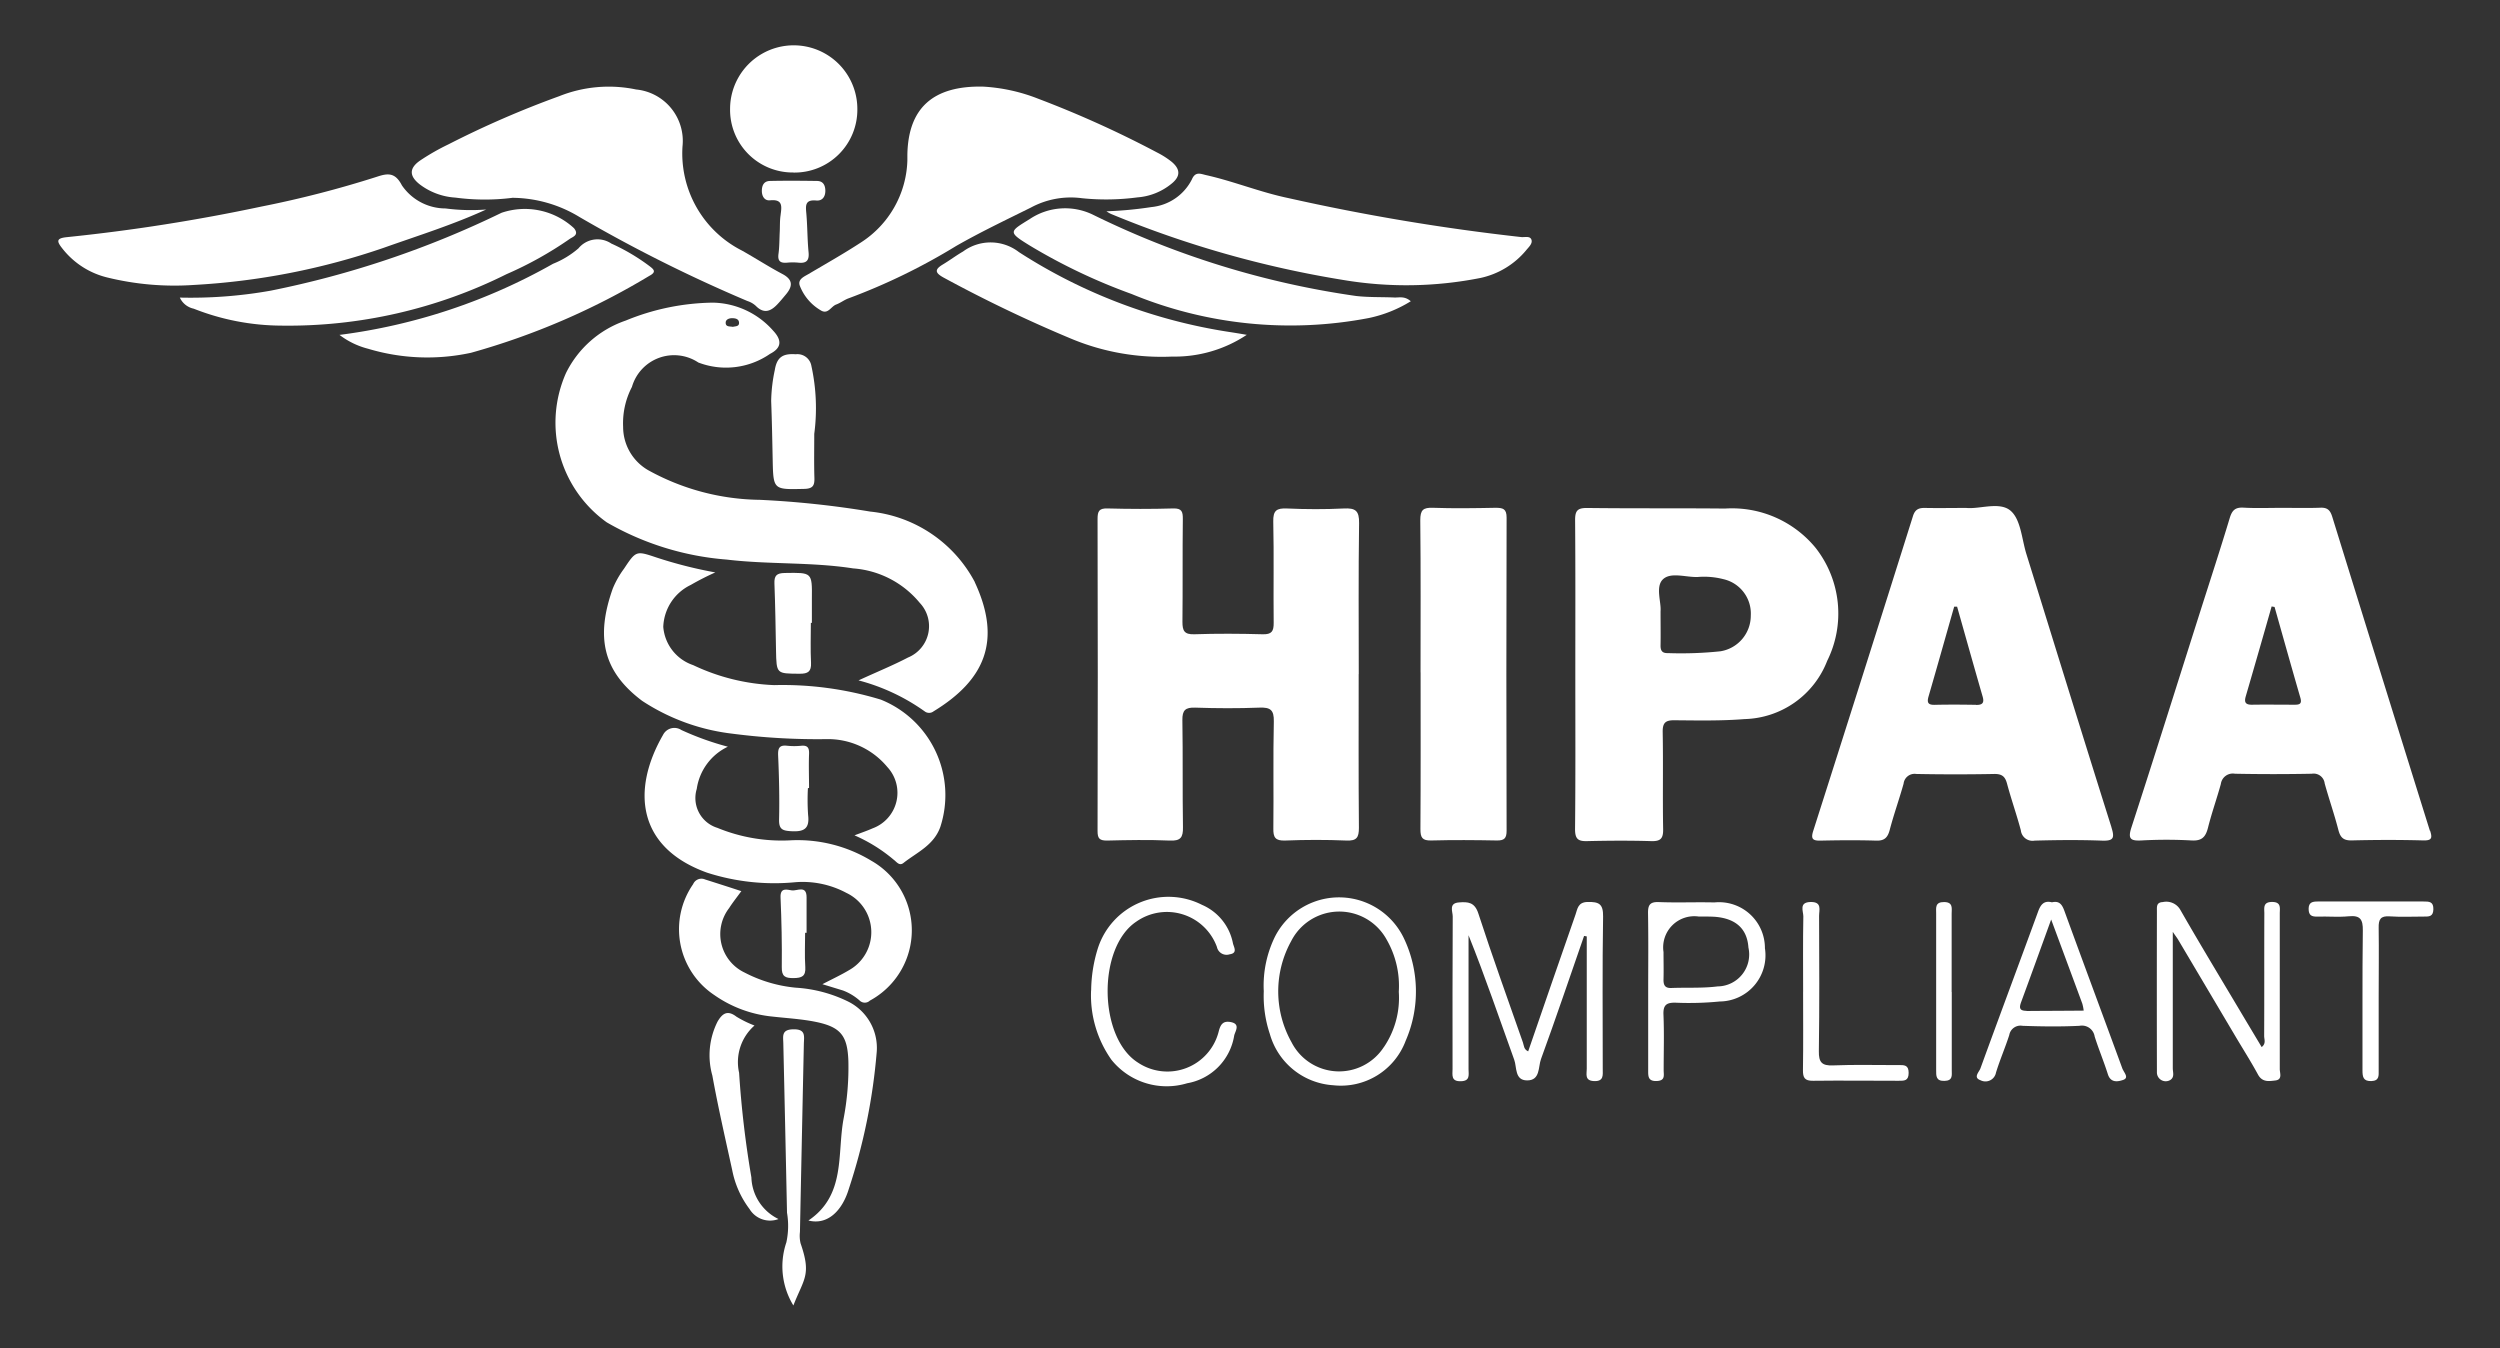 <?xml version="1.0" encoding="UTF-8"?> <svg xmlns="http://www.w3.org/2000/svg" xmlns:xlink="http://www.w3.org/1999/xlink" width="85.059" height="45.875" viewBox="0 0 85.059 45.875"><rect x="0" y="0" width="85.059" height="45.875" fill="#333333" stroke="none"/><defs><clipPath id="clip-path"><rect id="Rectangle_13665" data-name="Rectangle 13665" width="85.059" height="45.875" transform="translate(0)" fill="#fff"></rect></clipPath></defs><g id="Group_43366" data-name="Group 43366" transform="translate(0)" clip-path="url(#clip-path)"><path id="Path_17168" data-name="Path 17168" d="M394.192,603.754c0,1.745-.008,3.49.008,5.236,0,.333-.077.448-.426.433-.694-.029-1.391-.027-2.085,0-.335.012-.407-.108-.4-.414.014-1.212-.011-2.424.016-3.635.009-.4-.12-.487-.491-.473-.726.028-1.455.025-2.182,0-.335-.011-.444.085-.438.429.02,1.212,0,2.424.02,3.635.007.358-.083.476-.453.459-.71-.031-1.422-.018-2.133,0-.252,0-.321-.068-.32-.327q.015-5.31,0-10.617c0-.268.056-.364.341-.356.744.02,1.488.022,2.23,0,.3-.009.333.113.33.369-.014,1.163,0,2.328-.013,3.491,0,.3.062.431.4.421.775-.026,1.551-.022,2.327,0,.309.009.38-.1.377-.389-.013-1.147.012-2.295-.014-3.442-.009-.378.11-.464.465-.449.645.029,1.293.032,1.939,0,.394-.02.523.078.516.5-.025,1.713-.011,3.426-.011,5.139Z" transform="translate(-347.965 -580.825)" fill="#fff"></path><path id="Path_17169" data-name="Path 17169" d="M356.535,582.111a7.513,7.513,0,0,1-1.93-.009,2.229,2.229,0,0,1-1.208-.446c-.359-.28-.376-.545,0-.81a7.722,7.722,0,0,1,.966-.553,32.912,32.912,0,0,1,3.774-1.641,4.536,4.536,0,0,1,2.618-.228,1.758,1.758,0,0,1,1.577,1.94,3.705,3.705,0,0,0,2.02,3.539c.465.26.913.552,1.382.8.365.194.349.418.117.694-.093.112-.186.225-.286.331-.223.238-.456.342-.733.063a.767.767,0,0,0-.291-.17,50.432,50.432,0,0,1-5.711-2.857,4.448,4.448,0,0,0-2.3-.655Z" transform="translate(-339.111 -575.379)" fill="#fff"></path><path id="Path_17170" data-name="Path 17170" d="M377.56,578.326a6.009,6.009,0,0,1,1.871.41,35.619,35.619,0,0,1,4.057,1.835,2.845,2.845,0,0,1,.488.312c.312.262.3.507-.014.755a2.073,2.073,0,0,1-1.153.457,8.066,8.066,0,0,1-1.884.028,2.854,2.854,0,0,0-1.737.318c-.853.423-1.716.834-2.542,1.306a21.006,21.006,0,0,1-3.65,1.778c-.151.051-.283.16-.433.215-.18.065-.283.362-.54.189a1.661,1.661,0,0,1-.7-.834c-.07-.212.138-.3.291-.388.6-.355,1.2-.693,1.784-1.074a3.434,3.434,0,0,0,1.587-2.794c0-.064,0-.129,0-.194.027-1.574.856-2.355,2.575-2.319Z" transform="translate(-344.113 -575.379)" fill="#fff"></path><path id="Path_17171" data-name="Path 17171" d="M400.466,603.7c0-1.727.01-3.455-.009-5.182,0-.348.095-.435.431-.423.71.025,1.421.014,2.131,0,.249,0,.376.032.375.334q-.016,5.328,0,10.656c0,.255-.08.333-.332.329-.742-.014-1.486-.02-2.228,0-.312.009-.373-.1-.372-.389.012-1.776.006-3.552.006-5.328Z" transform="translate(-352.134 -580.818)" fill="#fff"></path><path id="Path_17172" data-name="Path 17172" d="M370.66,609.83c.208-.08.42-.151.623-.241a1.288,1.288,0,0,0,.5-2.083,2.626,2.626,0,0,0-2.09-.951,22.462,22.462,0,0,1-3.189-.186,7.074,7.074,0,0,1-3.064-1.116c-1.349-1.012-1.581-2.184-1-3.822a3.143,3.143,0,0,1,.381-.673c.409-.617.415-.614,1.1-.385a14.962,14.962,0,0,0,2.007.51,9.081,9.081,0,0,0-.834.425,1.647,1.647,0,0,0-.936,1.429,1.5,1.5,0,0,0,1.017,1.3,7.044,7.044,0,0,0,2.754.68,11.462,11.462,0,0,1,3.631.494,3.5,3.5,0,0,1,2.024,4.332c-.226.629-.794.862-1.255,1.226-.141.112-.236-.043-.332-.112a5.426,5.426,0,0,0-1.327-.826Z" transform="translate(-341.591 -581.407)" fill="#fff"></path><path id="Path_17173" data-name="Path 17173" d="M385.72,583.693a12.913,12.913,0,0,0,1.536-.144,1.728,1.728,0,0,0,1.377-.945c.119-.277.3-.183.478-.143.945.212,1.845.583,2.8.782a73.065,73.065,0,0,0,7.926,1.327c.12.012.3-.047.347.089s-.1.258-.185.366a2.784,2.784,0,0,1-1.544.935,12.924,12.924,0,0,1-4.671.07,35.316,35.316,0,0,1-7.9-2.245.984.984,0,0,1-.162-.094Z" transform="translate(-348.079 -576.504)" fill="#fff"></path><path id="Path_17174" data-name="Path 17174" d="M351.1,583.637c-1.132.52-2.31.887-3.475,1.3a23.809,23.809,0,0,1-6.5,1.272,9.573,9.573,0,0,1-2.934-.257,2.766,2.766,0,0,1-1.518-.981c-.2-.252-.215-.353.158-.39a62.39,62.39,0,0,0,6.606-1.039,35.64,35.64,0,0,0,3.938-1.016c.352-.116.615-.161.847.292a1.8,1.8,0,0,0,1.486.787,6.673,6.673,0,0,0,1.389.036Z" transform="translate(-334.549 -576.513)" fill="#fff"></path><path id="Path_17175" data-name="Path 17175" d="M366.882,609.069a1.887,1.887,0,0,0-1.06,1.437,1.061,1.061,0,0,0,.7,1.324,5.743,5.743,0,0,0,2.462.426,4.84,4.84,0,0,1,2.778.694,2.72,2.72,0,0,1-.049,4.758.249.249,0,0,1-.34.006,1.828,1.828,0,0,0-.576-.35l-.7-.214c.334-.175.629-.311.907-.478a1.479,1.479,0,0,0-.086-2.626,3.155,3.155,0,0,0-1.73-.367,7.469,7.469,0,0,1-3.013-.323c-2.392-.858-2.573-2.826-1.5-4.688a.432.432,0,0,1,.624-.166,9.762,9.762,0,0,0,1.582.568Z" transform="translate(-342.116 -583.664)" fill="#fff"></path><path id="Path_17176" data-name="Path 17176" d="M342.234,587.083a15.529,15.529,0,0,0,3.083-.234,32.585,32.585,0,0,0,7.862-2.651,2.463,2.463,0,0,1,2.465.524c.189.233-.046.295-.144.364a12.445,12.445,0,0,1-2.151,1.2,16.638,16.638,0,0,1-7.666,1.751,8.207,8.207,0,0,1-2.976-.576.675.675,0,0,1-.473-.376Z" transform="translate(-336.115 -576.958)" fill="#fff"></path><path id="Path_17177" data-name="Path 17177" d="M394.884,587.2a4.432,4.432,0,0,1-1.427.571,14.152,14.152,0,0,1-8.075-.818,19.623,19.623,0,0,1-3.448-1.639c-.77-.473-.716-.476-.012-.912a2.162,2.162,0,0,1,2.161-.139,29.742,29.742,0,0,0,8.936,2.758c.436.05.87.033,1.3.052.167.008.351-.058.561.125Z" transform="translate(-346.883 -576.951)" fill="#fff"></path><path id="Path_17178" data-name="Path 17178" d="M388.312,588.784a4.422,4.422,0,0,1-2.538.741,7.983,7.983,0,0,1-3.452-.614A47.075,47.075,0,0,1,378,586.84c-.286-.157-.328-.27-.033-.447.235-.141.455-.307.692-.444a1.576,1.576,0,0,1,1.9.022,18.3,18.3,0,0,0,7.147,2.715c.2.03.406.065.608.1Z" transform="translate(-345.891 -577.393)" fill="#fff"></path><path id="Path_17179" data-name="Path 17179" d="M349.724,588.749a19.849,19.849,0,0,0,7.268-2.42,3.047,3.047,0,0,0,.865-.525.839.839,0,0,1,1.117-.164,6.828,6.828,0,0,1,1.29.76c.142.109.269.2.009.337a24.451,24.451,0,0,1-6.072,2.62,7,7,0,0,1-3.5-.137,2.7,2.7,0,0,1-.976-.473Z" transform="translate(-338.176 -577.354)" fill="#fff"></path><path id="Path_17180" data-name="Path 17180" d="M367.794,615.924c-.157.217-.3.394-.42.583a1.449,1.449,0,0,0,.521,2.19,4.733,4.733,0,0,0,1.752.518,4.689,4.689,0,0,1,1.766.466,1.762,1.762,0,0,1,.985,1.7,20.086,20.086,0,0,1-.952,4.682c-.223.739-.72,1.24-1.374,1.073,1.274-.858.974-2.247,1.194-3.449a9.278,9.278,0,0,0,.166-1.975c-.03-.859-.255-1.157-1.1-1.332-.487-.1-.991-.127-1.487-.183a4.15,4.15,0,0,1-1.977-.733,2.689,2.689,0,0,1-.718-3.772.307.307,0,0,1,.405-.16c.4.128.8.254,1.24.4Z" transform="translate(-342.567 -585.61)" fill="#fff"></path><path id="Path_17181" data-name="Path 17181" d="M370.2,580.712a2.132,2.132,0,0,1-2.14-2.162,2.165,2.165,0,1,1,4.33,0,2.138,2.138,0,0,1-2.189,2.164Z" transform="translate(-343.22 -574.843)" fill="#fff"></path><path id="Path_17182" data-name="Path 17182" d="M406.439,617.749c-.486,1.4-.959,2.8-1.466,4.19-.1.267-.02.731-.473.728-.428,0-.346-.449-.438-.7-.509-1.407-.987-2.825-1.555-4.239v.341q0,2.108,0,4.217c0,.183.063.4-.255.409-.351.014-.289-.217-.289-.42,0-1.728-.005-3.456.006-5.185,0-.172-.147-.454.217-.479.3-.022.528-.012.654.375.479,1.473,1.006,2.931,1.518,4.393.036.1.024.231.178.3q.8-2.329,1.609-4.649c.07-.2.081-.428.415-.434.378-.007.531.06.525.492-.028,1.728-.012,3.456-.012,5.185,0,.209.044.434-.3.417-.321-.015-.244-.238-.244-.417q0-2.252,0-4.505l-.092-.017Z" transform="translate(-352.542 -585.908)" fill="#fff"></path><path id="Path_17183" data-name="Path 17183" d="M435.57,617.618c0,1.618,0,3.126,0,4.637,0,.136.069.3-.085.4a.3.3,0,0,1-.455-.265q-.006-2.739,0-5.479c0-.143-.024-.3.2-.309a.549.549,0,0,1,.6.27c.658,1.149,1.345,2.283,2.022,3.421.244.411.492.823.742,1.242.157-.121.085-.26.085-.375.007-1.39,0-2.781.006-4.17,0-.186-.054-.393.266-.392s.258.217.259.4q0,2.642,0,5.285c0,.14.1.359-.152.389-.216.025-.442.066-.588-.2-.246-.453-.525-.89-.788-1.335l-1.927-3.251c-.037-.063-.083-.12-.183-.267Z" transform="translate(-361.644 -585.91)" fill="#fff"></path><path id="Path_17184" data-name="Path 17184" d="M385.008,619.545a4.951,4.951,0,0,1,.228-1.436,2.522,2.522,0,0,1,3.545-1.478,1.794,1.794,0,0,1,1.051,1.306c.025.124.175.335-.112.376a.335.335,0,0,1-.433-.25,1.811,1.811,0,0,0-2.742-.862c-1.331.886-1.292,3.953.061,4.8a1.8,1.8,0,0,0,2.739-1.052c.063-.255.152-.378.41-.331.345.065.152.315.12.458a1.963,1.963,0,0,1-1.6,1.624,2.41,2.41,0,0,1-2.578-.8,3.8,3.8,0,0,1-.691-2.365Z" transform="translate(-347.883 -585.844)" fill="#fff"></path><path id="Path_17185" data-name="Path 17185" d="M371.454,593.6c0,.5-.01,1,.005,1.5.008.26-.055.364-.346.371-1.055.024-1.052.037-1.074-1.005-.013-.662-.026-1.325-.051-1.987a5.426,5.426,0,0,1,.123-1.05c.073-.452.283-.568.715-.539a.482.482,0,0,1,.531.4A6.712,6.712,0,0,1,371.454,593.6Z" transform="translate(-343.75 -578.837)" fill="#fff"></path><path id="Path_17186" data-name="Path 17186" d="M369.439,628.823a.816.816,0,0,1-.979-.343,3.2,3.2,0,0,1-.588-1.317c-.234-1.072-.481-2.143-.677-3.223a2.545,2.545,0,0,1,.178-1.84c.164-.277.336-.4.643-.164a3.693,3.693,0,0,0,.613.3,1.655,1.655,0,0,0-.524,1.609,33.926,33.926,0,0,0,.418,3.559,1.633,1.633,0,0,0,.918,1.414Z" transform="translate(-342.958 -587.344)" fill="#fff"></path><path id="Path_17187" data-name="Path 17187" d="M444.534,619.843v2.474c0,.179.027.358-.251.367s-.3-.148-.3-.368c.005-1.585-.009-3.168.012-4.753.005-.376-.084-.524-.478-.486-.352.035-.711,0-1.066.011-.193.005-.3-.038-.3-.263s.132-.251.313-.251q1.795,0,3.59,0c.2,0,.349,0,.341.272-.008.244-.149.243-.322.241-.388,0-.778.019-1.164-.007-.31-.022-.381.1-.375.388C444.545,618.258,444.534,619.051,444.534,619.843Z" transform="translate(-363.603 -585.902)" fill="#fff"></path><path id="Path_17188" data-name="Path 17188" d="M418.418,619.656c0-.856-.009-1.711.007-2.568,0-.18-.16-.483.252-.489.394-.005.283.275.284.475.006,1.534.014,3.068-.008,4.6-.006.379.1.5.483.485.742-.031,1.486-.008,2.229-.012.189,0,.344-.009.343.267s-.151.268-.343.268c-.969,0-1.939-.012-2.907,0-.289.005-.35-.106-.346-.369.014-.888.005-1.777.005-2.665Z" transform="translate(-357.069 -585.91)" fill="#fff"></path><path id="Path_17189" data-name="Path 17189" d="M370.883,631.97a2.545,2.545,0,0,1-.238-2.146,2.661,2.661,0,0,0,.022-1.009q-.06-2.884-.126-5.769c-.006-.243-.063-.464.339-.471.435-.009.366.236.36.494q-.068,3.2-.133,6.4a1.119,1.119,0,0,0,.021.386c.375,1.082.116,1.195-.245,2.117Z" transform="translate(-343.89 -587.554)" fill="#fff"></path><path id="Path_17190" data-name="Path 17190" d="M371.382,602.852c0,.451-.017.9.006,1.355.014.3-.1.378-.391.375-.786-.006-.784.009-.8-.793-.014-.758-.025-1.516-.054-2.273-.011-.273.075-.358.354-.362.929-.015.929-.027.92.876,0,.273,0,.548,0,.822h-.038Z" transform="translate(-343.794 -581.659)" fill="#fff"></path><path id="Path_17191" data-name="Path 17191" d="M370.162,584.458c.007-.178,0-.356.026-.533.034-.283.1-.56-.358-.513-.183.018-.279-.134-.278-.326s.078-.328.273-.333c.533-.012,1.067-.008,1.6,0,.2,0,.281.13.287.317.007.214-.1.367-.308.348-.391-.036-.362.181-.338.449.038.434.033.872.075,1.306.028.279-.063.39-.344.36a2.025,2.025,0,0,0-.387,0c-.228.02-.326-.052-.292-.3S370.148,584.716,370.162,584.458Z" transform="translate(-343.631 -576.596)" fill="#fff"></path><path id="Path_17192" data-name="Path 17192" d="M425.2,619.661v2.66c0,.175.041.357-.245.365-.3.009-.286-.173-.286-.376q0-2.659,0-5.321c0-.189-.045-.39.27-.388s.257.22.257.4c0,.887,0,1.773,0,2.66Z" transform="translate(-358.794 -585.91)" fill="#fff"></path><path id="Path_17193" data-name="Path 17193" d="M371.329,610.707a7.585,7.585,0,0,0,.007.917c.056.465-.144.57-.569.547-.3-.017-.427-.06-.419-.4.017-.723,0-1.449-.032-2.172-.01-.244.033-.368.307-.336a2.34,2.34,0,0,0,.482,0c.223-.02.271.08.263.283-.015.386,0,.772,0,1.158h-.036Z" transform="translate(-343.841 -583.89)" fill="#fff"></path><path id="Path_17194" data-name="Path 17194" d="M371.266,617.487c0,.387-.02.775.006,1.161.021.316-.117.375-.4.378s-.406-.054-.4-.372c.009-.79-.008-1.581-.042-2.371-.015-.355.226-.262.386-.241.178.025.5-.189.5.235,0,.4,0,.807,0,1.209h-.049Z" transform="translate(-343.873 -585.748)" fill="#fff"></path><path id="Path_17195" data-name="Path 17195" d="M443.969,609.084q-1.669-5.342-3.323-10.686c-.069-.222-.164-.316-.4-.307-.436.017-.873.005-1.309.005s-.875.018-1.309-.007c-.282-.016-.389.089-.469.352-.321,1.066-.668,2.125-1.006,3.188-.778,2.446-1.546,4.9-2.339,7.339-.128.394-.031.463.344.444a15.571,15.571,0,0,1,1.7,0c.352.022.481-.118.561-.433.125-.5.3-.988.437-1.487a.41.41,0,0,1,.479-.35q1.309.026,2.618,0a.378.378,0,0,1,.436.33c.146.528.328,1.048.465,1.58.068.264.176.366.46.359.808-.02,1.617-.022,2.424,0,.306.009.314-.089.238-.331Zm-4.594-4.29c-.484,0-.966-.007-1.449,0-.224.005-.284-.074-.222-.286q.445-1.527.88-3.057l.1.017c.292,1.034.581,2.067.881,3.1C439.619,604.765,439.53,604.794,439.375,604.794Z" transform="translate(-361.295 -580.817)" fill="#fff"></path><path id="Path_17196" data-name="Path 17196" d="M429.033,608.942c-.976-3.094-1.93-6.193-2.893-9.292-.158-.508-.189-1.169-.533-1.471-.373-.328-1.051-.053-1.512-.1-.517,0-.954.009-1.39,0-.22-.006-.352.042-.426.28q-1.685,5.357-3.392,10.707c-.086.27-.024.338.248.332.629-.014,1.261-.019,1.889,0,.283.01.394-.1.464-.36.139-.53.325-1.048.473-1.577a.376.376,0,0,1,.432-.331q1.332.026,2.665,0c.266,0,.362.1.425.339.142.53.326,1.048.467,1.578a.4.4,0,0,0,.47.351c.758-.021,1.519-.028,2.276,0,.4.015.457-.072.336-.453Zm-4.61-4.164c-.467-.008-.934-.011-1.4,0-.233.006-.272-.078-.212-.287.295-1.016.581-2.035.871-3.052l.1,0c.288,1.019.574,2.039.868,3.056.063.218-.006.29-.225.286Z" transform="translate(-357.194 -580.797)" fill="#fff"></path><path id="Path_17197" data-name="Path 17197" d="M415.908,599.465a3.681,3.681,0,0,0-3.085-1.34c-1.567-.016-3.135,0-4.7-.02-.325,0-.4.1-.4.41.014,1.745.007,3.49.007,5.235h0c0,1.761.009,3.523-.009,5.283,0,.33.1.415.407.407.727-.017,1.455-.022,2.18,0,.32.01.416-.083.41-.407-.019-1.1.005-2.2-.015-3.3-.006-.328.1-.41.413-.405.791.007,1.587.023,2.374-.04a3.1,3.1,0,0,0,2.81-1.982A3.619,3.619,0,0,0,415.908,599.465Zm-3.241,3.516a12.692,12.692,0,0,1-1.788.062c-.195.006-.252-.085-.249-.263.007-.355,0-.71,0-1.163.028-.3-.174-.82.069-1.072.265-.275.792-.075,1.2-.092a2.62,2.62,0,0,1,.864.073,1.2,1.2,0,0,1,.937,1.242A1.227,1.227,0,0,1,412.667,602.981Z" transform="translate(-354.132 -580.822)" fill="#fff"></path><path id="Path_17198" data-name="Path 17198" d="M374.134,597.975a4.548,4.548,0,0,0-3.559-2.4,32.009,32.009,0,0,0-3.758-.4,8.03,8.03,0,0,1-3.8-1.01,1.7,1.7,0,0,1-.85-1.474,2.67,2.67,0,0,1,.3-1.358,1.492,1.492,0,0,1,2.259-.83,2.63,2.63,0,0,0,2.439-.294c.391-.2.415-.457.111-.784a2.8,2.8,0,0,0-2.048-.959,8.029,8.029,0,0,0-2.973.61,3.538,3.538,0,0,0-2.031,1.783,4.167,4.167,0,0,0,1.387,5.083,9.645,9.645,0,0,0,4.082,1.266c1.43.171,2.879.079,4.3.3a3.24,3.24,0,0,1,2.265,1.171,1.153,1.153,0,0,1-.4,1.862c-.5.262-1.023.474-1.682.777a6.9,6.9,0,0,1,2.248,1.052.247.247,0,0,0,.307,0c1.727-1.054,2.336-2.388,1.4-4.394Zm-8.261-8.98c.114,0,.239.024.238.164,0,.123-.13.108-.21.131-.107-.022-.255.009-.244-.154.007-.1.117-.141.215-.141Z" transform="translate(-340.966 -578.169)" fill="#fff"></path><path id="Path_17199" data-name="Path 17199" d="M378.769,590.291a4.043,4.043,0,0,0-2.3-1.432c-.632-.131-1.262-.281-1.9-.373a2.766,2.766,0,0,0-2.419.863c-.344.337-.353.638.017.833a2.6,2.6,0,0,0,2.433.33,1.555,1.555,0,0,1,2.366.95,2.556,2.556,0,0,1,.231.984,1.692,1.692,0,0,1-.81,1.685,6.86,6.86,0,0,1-2.528.932,15.475,15.475,0,0,1,2.874,1.276c.178.117.3-.009.444-.073a3.738,3.738,0,0,0,2.193-2.67,3.608,3.608,0,0,0-.6-3.3Zm-5.441-1.015c-.09-.009-.216-.02-.194-.146s.148-.152.262-.136c.09.014.187.038.2.162-.046.133-.161.13-.27.12Z" transform="translate(-529.274 -613.167)" fill="#fff"></path><path id="Path_17200" data-name="Path 17200" d="M397.858,617.734a2.445,2.445,0,0,0-4.367-.015,3.788,3.788,0,0,0-.381,1.859,4.075,4.075,0,0,0,.207,1.453,2.4,2.4,0,0,0,2.157,1.743,2.353,2.353,0,0,0,2.464-1.513,4.206,4.206,0,0,0-.079-3.526Zm-.665,3.745a1.815,1.815,0,0,1-3.137-.166,3.536,3.536,0,0,1-.012-3.445,1.836,1.836,0,0,1,3.25-.043,3.16,3.16,0,0,1,.41,1.77,2.982,2.982,0,0,1-.509,1.884Z" transform="translate(-350.112 -585.85)" fill="#fff"></path><path id="Path_17201" data-name="Path 17201" d="M431.544,622.3c-.659-1.8-1.33-3.6-1.989-5.409-.078-.212-.173-.341-.42-.283-.283-.072-.391.089-.478.333-.649,1.775-1.311,3.545-1.956,5.319-.044.12-.255.31,0,.4a.365.365,0,0,0,.529-.256c.132-.431.313-.848.452-1.278a.387.387,0,0,1,.451-.316c.645.023,1.293.032,1.939,0a.438.438,0,0,1,.516.364c.136.431.312.85.448,1.28.094.3.334.26.512.2.223-.07.041-.248,0-.359Zm-3.276-2c-.255,0-.247-.12-.178-.307.328-.89.65-1.782,1.018-2.8.383,1.034.723,1.949,1.061,2.867a1.668,1.668,0,0,1,.046.233C429.55,620.3,428.909,620.3,428.268,620.306Z" transform="translate(-359.32 -585.908)" fill="#fff"></path><path id="Path_17202" data-name="Path 17202" d="M415.123,618.183a1.561,1.561,0,0,0-1.72-1.569c-.629-.015-1.259.013-1.888-.012-.317-.013-.374.112-.369.393.015.87.006,1.742.005,2.612v1.355c0,.452,0,.9,0,1.355,0,.207-.011.384.29.373s.236-.2.237-.373c0-.629.02-1.258-.007-1.887-.014-.332.109-.412.415-.405a10.6,10.6,0,0,0,1.5-.041,1.57,1.57,0,0,0,1.539-1.8Zm-1.585,1.285c-.526.07-1.064.036-1.6.057-.225.009-.27-.111-.265-.3.008-.307,0-.615,0-.921a1.06,1.06,0,0,1,1.192-1.211c.178,0,.356,0,.533.008.731.051,1.121.406,1.164,1.049a1.087,1.087,0,0,1-1.029,1.321Z" transform="translate(-355.074 -585.91)" fill="#fff"></path></g></svg> 